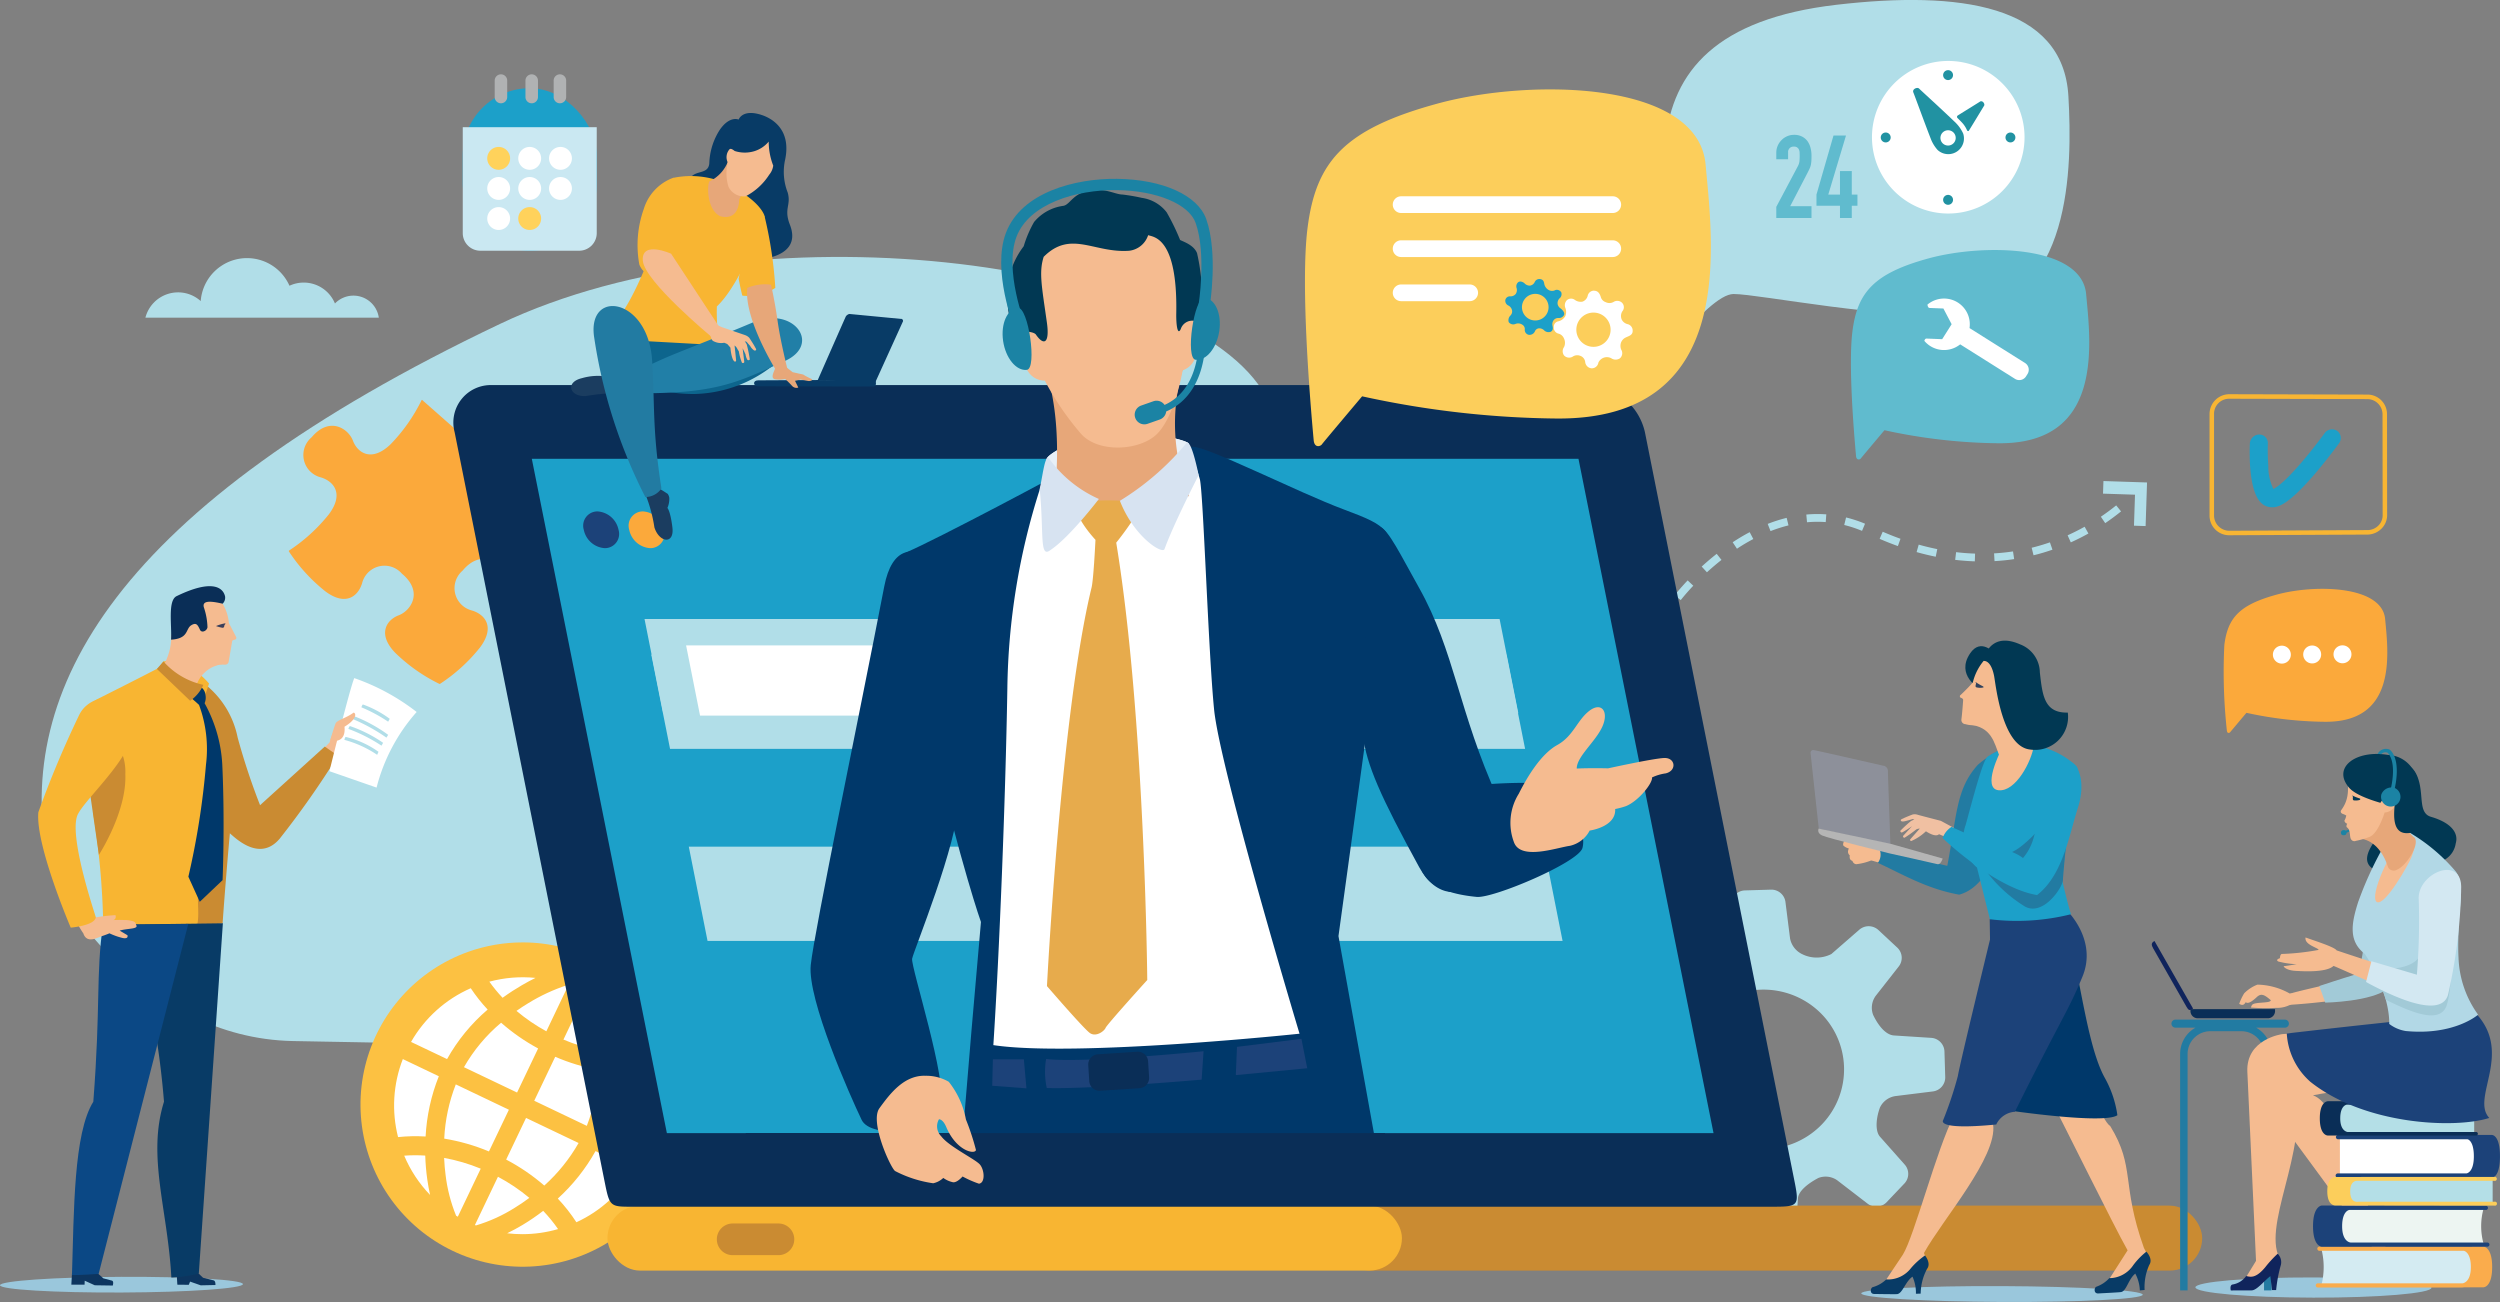 <svg id="fig_index_02" xmlns="http://www.w3.org/2000/svg" xmlns:xlink="http://www.w3.org/1999/xlink" width="245.782" height="128.002" viewBox="0 0 245.782 128.002">
  <rect x="0" y="0" width="245.782" height="128.002" fill="#808080" stroke="none"/>
  <defs>
    <clipPath id="clip-path">
      <rect id="長方形_677" data-name="長方形 677" width="245.782" height="128.002" fill="none"/>
    </clipPath>
    <clipPath id="clip-path-2">
      <rect id="長方形_648" data-name="長方形 648" width="245.782" height="128.003" fill="none"/>
    </clipPath>
    <clipPath id="clip-path-3">
      <path id="パス_1497" data-name="パス 1497" d="M438.494,1140.793c.525-.255,1.038-.534,1.517-.821a21.267,21.267,0,0,0,2.026-1.383,14.763,14.763,0,0,1,1.461,1.793,12.674,12.674,0,0,1-3.517.5,12.513,12.513,0,0,1-1.488-.089m-3.17-.811,2.265-4.745a18.081,18.081,0,0,1,3.087,2.076c-.532.4-1.02.719-1.427.969a15.24,15.24,0,0,1-3.824,1.741l-.1-.041m-1.852-.92a15.337,15.337,0,0,1-1.036-4.031c-.059-.457-.113-1.014-.141-1.647a17.893,17.893,0,0,1,3.6,1.058l-2.254,4.722-.171-.1m-5.1-5.9a14.682,14.682,0,0,1,2.07-.009,21.4,21.4,0,0,0,.2,2.346c.07.5.163,1.014.277,1.526a12.644,12.644,0,0,1-2.545-3.863m15.1,4.219a18.573,18.573,0,0,0,3.709-4.669l3.787,1.807a12.566,12.566,0,0,1-5.668,5.19,16.27,16.27,0,0,0-1.828-2.329m-5.077-3.834,1.955-4.095,5.166,2.466a16.844,16.844,0,0,1-3.373,4.185,19.645,19.645,0,0,0-3.748-2.556m-6.089-2.057a16.884,16.884,0,0,1,1.137-5.335l5.22,2.492-1.96,4.1a19.768,19.768,0,0,0-4.4-1.261m19.882-6.538a12.577,12.577,0,0,1-.415,7.882l-3.786-1.807a17.826,17.826,0,0,0,1.27-6.059q.7.057,1.394.057.78,0,1.537-.074m-23.952-1.282,3.542,1.69a18.6,18.6,0,0,0-1.3,5.924,16.346,16.346,0,0,0-2.708.058,12.571,12.571,0,0,1,.47-7.673m12.918,4.1,2.063-4.323a19.678,19.678,0,0,0,4.206,1.282,16.172,16.172,0,0,1-1.1,5.509Zm-6.909-3.3a16.208,16.208,0,0,1,3.651-4.372,19.806,19.806,0,0,0,3.64,2.531l-2.069,4.333Zm15-1.379a22.826,22.826,0,0,0-.24-2.362c-.085-.554-.192-1.105-.316-1.64a12.621,12.621,0,0,1,2.847,4.04q-.439.027-.886.027-.7,0-1.4-.065m-5.225-1.335,2.156-4.516.031.017a17.97,17.97,0,0,1,1.031,4.108c.061.446.112.931.147,1.447a18.081,18.081,0,0,1-3.364-1.056m-14.983.231a12.577,12.577,0,0,1,5.87-5.281,16.466,16.466,0,0,0,1.661,2.1,17.879,17.879,0,0,0-3.99,4.867Zm10.363-3.052c.4-.282.793-.534,1.161-.757a18.018,18.018,0,0,1,3.809-1.771l.114.042-2.145,4.493a17.955,17.955,0,0,1-2.938-2.007m-2.669-2.871a12.649,12.649,0,0,1,4.541-.373c-.446.221-.892.46-1.328.714-.6.347-1.242.76-1.909,1.242a14.92,14.92,0,0,1-1.3-1.583m-2.083-2.935a15.943,15.943,0,1,0,5.363-.927,15.943,15.943,0,0,0-5.363.927" transform="translate(-423.95 -1112.199)" fill="none"/>
    </clipPath>
    <linearGradient id="linear-gradient" x1="-0.706" y1="0.95" x2="-0.704" y2="0.95" gradientUnits="objectBoundingBox">
      <stop offset="0" stop-color="#ea9542"/>
      <stop offset="0.245" stop-color="#ea9542"/>
      <stop offset="0.883" stop-color="#fcc142"/>
      <stop offset="1" stop-color="#fcc142"/>
    </linearGradient>
    <clipPath id="clip-path-5">
      <path id="パス_1554" data-name="パス 1554" d="M193.749,738.469a5.684,5.684,0,0,1-.762,2.72s1.459,1.944,3.246,1.931a3.049,3.049,0,0,1,2.5-2.033s-.323-1.073-1.044-1.09A1.05,1.05,0,0,1,196.7,739a4.18,4.18,0,0,0-1.271-1.8,1.943,1.943,0,0,0-.29-.02,1.236,1.236,0,0,0-1.393,1.282" transform="translate(-192.987 -737.187)" fill="none"/>
    </clipPath>
    <linearGradient id="linear-gradient-2" x1="-2.046" y1="9.198" x2="-2.035" y2="9.198" gradientUnits="objectBoundingBox">
      <stop offset="0" stop-color="#dc976f"/>
      <stop offset="1" stop-color="#f5bb90"/>
    </linearGradient>
    <clipPath id="clip-path-7">
      <rect id="長方形_655" data-name="長方形 655" width="2.785" height="1.699" fill="none"/>
    </clipPath>
    <clipPath id="clip-path-8">
      <rect id="長方形_656" data-name="長方形 656" width="3.465" height="2.096" fill="none"/>
    </clipPath>
    <clipPath id="clip-path-9">
      <rect id="長方形_657" data-name="長方形 657" width="3.415" height="1.932" fill="none"/>
    </clipPath>
    <clipPath id="clip-path-10">
      <rect id="長方形_658" data-name="長方形 658" width="3.353" height="1.762" fill="none"/>
    </clipPath>
    <clipPath id="clip-path-11">
      <path id="パス_1592" data-name="パス 1592" d="M2424.665,1276.115c-1.121.132-2.963,1.268-3.176,2.016.975,1.8,6.145,12.322,7.449,14.6l-1.757,2.745,1.2.424c.973-2.317,3.275-1.48,2.163-3.4-2.263-6.343-.821-7.913-3.313-11.985-.908-.6-1.924-4.4-2.548-4.4h-.018" transform="translate(-2421.489 -1276.114)" fill="none"/>
    </clipPath>
    <linearGradient id="linear-gradient-3" x1="-19.843" y1="1.097" x2="-19.834" y2="1.097" xlink:href="#linear-gradient-2"/>
    <clipPath id="clip-path-13">
      <path id="パス_1602" data-name="パス 1602" d="M2322.2,796.361c.067.64.248.974-.331,1.169-.991.333-.584.486-.419.624,2.218.23,2.458,1.766,2.966,3.051.341.959.52,1.436,1.673.88.8-.467,1.7-1.153,1.591-2.113a24.9,24.9,0,0,1-2.146-3.676l-2.775-3.317a5.329,5.329,0,0,0-.56,3.383" transform="translate(-2321.229 -792.978)" fill="none"/>
    </clipPath>
    <linearGradient id="linear-gradient-4" x1="-27.922" y1="6.41" x2="-27.91" y2="6.41" xlink:href="#linear-gradient-2"/>
    <clipPath id="clip-path-15">
      <path id="パス_1611" data-name="パス 1611" d="M2679.348,1225.876s-2.094,2.539-2.442,3.138a3.092,3.092,0,0,0-.014,3.7c.2.292,2.311,3.167,4.7,6.409l5.765,7.9.021,2.111.333-.049.37-.213.052-1.4.327-.562a1.324,1.324,0,0,0-.234-.365c-2.938-5.342-4.731-14.619-7.49-15.549,3.979-.813,12.443-1.077,12.011-4.392-.123-.942-2.6-1.212-5.394-1.212-3.724,0-8.006.479-8.006.479" transform="translate(-2676.294 -1225.397)" fill="none"/>
    </clipPath>
    <linearGradient id="linear-gradient-5" x1="-7.736" y1="0.979" x2="-7.733" y2="0.979" xlink:href="#linear-gradient-2"/>
    <clipPath id="clip-path-17">
      <path id="パス_1638" data-name="パス 1638" d="M2784.437,924.449c1.318.12,2.292,1.2,2.832,2.865a.639.639,0,0,0,.86.2c.9-.38,2.2-2.386,1.757-3.118a2.545,2.545,0,0,1-.944-1.442s-.733-3.961-2.346-4.389a.95.95,0,0,0-.244-.033c-1.074,0-2.043,1.913-1.916,5.921" transform="translate(-2784.426 -918.528)" fill="none"/>
    </clipPath>
    <linearGradient id="linear-gradient-6" x1="-33.942" y1="5.342" x2="-33.93" y2="5.342" gradientUnits="objectBoundingBox">
      <stop offset="0" stop-color="#f5bb90"/>
      <stop offset="1" stop-color="#e7a779"/>
    </linearGradient>
  </defs>
  <g id="グループ_1403" data-name="グループ 1403" clip-path="url(#clip-path)">
    <g id="グループ_1366" data-name="グループ 1366" transform="translate(0 0)">
      <g id="グループ_1365" data-name="グループ 1365" clip-path="url(#clip-path-2)">
        <path id="パス_1493" data-name="パス 1493" d="M49.7,362.573c-3.214-16.753,6.534-34.711,44.493-52.766,25.114-11.946,66.685-6.358,74.942,6.528,3.057,4.771-4.74,9.307-7.92,13.355-7.266,9.247,3.57,24.649,21.89,25.161,10.159.284,16.059.149,19.976,1.175,16.451,4.309,8.813,25.851-6.463,25.851s-82.9-.772-122.793-1.567C59.057,380.016,50.317,365.8,49.7,362.573" transform="translate(-45.035 -277.962)" fill="#b1dee8"/>
        <path id="パス_1494" data-name="パス 1494" d="M368.7,485l-14.819-13.059-.042,0a16.842,16.842,0,0,1-3.051,4.353c-1.87,1.81-3.258.851-3.706-.339-.434-1.155-2.233-2.422-4-.415l-.088.095a2.268,2.268,0,0,0,.918,3.917c1.207.354,2.359,1.554.8,3.635a16.815,16.815,0,0,1-3.931,3.576l-.008.055a16.763,16.763,0,0,0,3.576,3.928c2.081,1.564,3.279.412,3.635-.8a2.267,2.267,0,0,1,3.917-.916l.1.083c2.006,1.766.738,3.566-.417,4-1.188.445-2.147,1.834-.335,3.7a16.754,16.754,0,0,0,4.347,3.054l.049-.016a16.707,16.707,0,0,0,3.927-3.574c1.562-2.083.413-3.281-.8-3.636a2.265,2.265,0,0,1-.915-3.914l.084-.1c1.764-2,3.565-.738,4,.417.446,1.189,1.836,2.145,3.707.334a16.8,16.8,0,0,0,3.053-4.349Z" transform="translate(-312.381 -432.623)" fill="#fba93b"/>
        <path id="パス_1495" data-name="パス 1495" d="M1891.072,1056.253a3.182,3.182,0,0,1-2.895,0,2.159,2.159,0,0,1-1.167-1.528l-.457-3.617a1.394,1.394,0,0,0-1.4-1.185l-2.6.077a1.393,1.393,0,0,0-1.324,1.266l-.239,3.643c-.044.676-.612,1.343-2.029,2.025a2.02,2.02,0,0,1-1.925-.258l-2.918-2.244a1.41,1.41,0,0,0-1.835.141l-1.779,1.87a1.375,1.375,0,0,0-.032,1.822l2.447,2.759a2.969,2.969,0,0,1,.013,2.852,2.046,2.046,0,0,1-1.538,1.147l-3.686.458a1.39,1.39,0,0,0-1.2,1.384l.077,2.57a1.391,1.391,0,0,0,1.279,1.311l3.722.239c.683.044,1.43.752,2.037,1.985a1.956,1.956,0,0,1-.269,1.893l-2.293,2.921a1.375,1.375,0,0,0,.142,1.817l1.891,1.763a1.41,1.41,0,0,0,1.841.032l2.814-2.446a3.143,3.143,0,0,1,2.86-.017,2.094,2.094,0,0,1,1.149,1.523l.466,3.68a1.4,1.4,0,0,0,1.4,1.185l2.593-.078a1.394,1.394,0,0,0,1.325-1.266l.243-3.7c.044-.676.892-1.42,2.005-2.006a1.97,1.97,0,0,1,1.914.271l2.948,2.268a1.41,1.41,0,0,0,1.835-.141l1.78-1.872a1.376,1.376,0,0,0,.032-1.823l-2.453-2.767c-.451-.509-.423-1.688-.007-2.845a2,2,0,0,1,1.544-1.145l3.683-.457a1.389,1.389,0,0,0,1.2-1.384l-.078-2.569a1.392,1.392,0,0,0-1.279-1.311l-3.689-.237c-.683-.044-1.428-.743-2.038-2.011a1.982,1.982,0,0,1,.266-1.907l2.263-2.885a1.376,1.376,0,0,0-.143-1.817l-1.89-1.762a1.41,1.41,0,0,0-1.841-.032Zm-1.239,5.629a7.8,7.8,0,0,1,.335,11.089,7.988,7.988,0,0,1-11.2.335,7.8,7.8,0,0,1-.336-11.092,7.992,7.992,0,0,1,11.2-.333" transform="translate(-1711.024 -962.46)" fill="#b1dee8"/>
        <path id="パス_1496" data-name="パス 1496" d="M476.8,1147.075a14.3,14.3,0,1,1-14.3-14.3,14.3,14.3,0,0,1,14.3,14.3" transform="translate(-410.869 -1038.412)" fill="#fff"/>
      </g>
    </g>
    <g id="グループ_1368" data-name="グループ 1368" transform="translate(35.317 92.652)">
      <g id="グループ_1367" data-name="グループ 1367" clip-path="url(#clip-path-3)">
        <rect id="長方形_649" data-name="長方形 649" width="42.582" height="42.293" transform="matrix(0.934, -0.357, 0.357, 0.934, -11.389, 4.166)" fill="url(#linear-gradient)"/>
      </g>
    </g>
    <g id="グループ_1370" data-name="グループ 1370" transform="translate(0 0)">
      <g id="グループ_1369" data-name="グループ 1369" clip-path="url(#clip-path-2)">
        <path id="パス_1498" data-name="パス 1498" d="M613.587,561.145H720.7l-14.633-73.057H598.953Z" transform="translate(-549.058 -447.428)" fill="#1ca0c9"/>
        <path id="パス_1499" data-name="パス 1499" d="M739.6,597.974H636.644l-13.486-67.818H726.116Z" transform="translate(-571.246 -485.991)" fill="#1ca0c9"/>
        <path id="パス_1500" data-name="パス 1500" d="M729.649,539.671H625.978l-2.636-13.223H726.775Z" transform="translate(-571.415 -482.593)" fill="#1ca0c9"/>
        <path id="パス_1501" data-name="パス 1501" d="M854.542,781.806H770.479l-1.843-9.267H852.7Z" transform="translate(-704.605 -708.183)" fill="#b1dee8"/>
        <path id="パス_1502" data-name="パス 1502" d="M898.761,1008.458H814.7l-1.843-9.266h84.064Z" transform="translate(-745.14 -915.954)" fill="#b1dee8"/>
        <path id="パス_1503" data-name="パス 1503" d="M691.964,605.349a1.4,1.4,0,0,1-1.348,1.807,2.256,2.256,0,0,1-2.067-1.807,1.4,1.4,0,0,1,1.348-1.807,2.255,2.255,0,0,1,2.067,1.807" transform="translate(-631.155 -553.264)" fill="#1c4279"/>
        <path id="パス_1504" data-name="パス 1504" d="M745.571,605.349a1.4,1.4,0,0,1-1.348,1.807,2.255,2.255,0,0,1-2.067-1.807,1.4,1.4,0,0,1,1.348-1.807,2.255,2.255,0,0,1,2.067,1.807" transform="translate(-680.296 -553.264)" fill="#fba93b"/>
        <path id="パス_1505" data-name="パス 1505" d="M846.542,739.806H762.479l-1.843-9.267H844.7Z" transform="translate(-697.271 -669.682)" fill="#b1dee8"/>
        <path id="パス_1506" data-name="パス 1506" d="M844.849,768.585H811.067l-1.372-6.9h33.782Z" transform="translate(-742.243 -698.233)" fill="#fff"/>
        <path id="パス_1507" data-name="パス 1507" d="M194.562,310.46a2.521,2.521,0,0,0-4.312-1.391,3.318,3.318,0,0,0-4.471-1.745,4.565,4.565,0,0,0-8.726,1.508,3.318,3.318,0,0,0-5.437,1.629Z" transform="translate(-157.32 -279.232)" fill="#b1dee8"/>
        <path id="パス_1508" data-name="パス 1508" d="M1414.038,496.64a.691.691,0,1,0,.691-.691.691.691,0,0,0-.691.691" transform="translate(-1296.242 -454.634)" fill="#b1dee8"/>
        <path id="パス_1509" data-name="パス 1509" d="M1976.883,605.759l-.607-.461c.019-.025.469-.615,1.283-1.475l.554.524c-.783.827-1.225,1.407-1.23,1.412m2.572-2.732-.515-.562c.481-.441.978-.862,1.476-1.255l.471.6c-.483.38-.966.79-1.433,1.217m2.953-2.316-.42-.637c.553-.364,1.115-.7,1.672-.992l.356.674c-.535.283-1.076.6-1.608.955m21.585,1.108-.131-.015.091-.757.126.015c.58.066,1.165.109,1.739.127l-.025.762c-.594-.02-1.2-.064-1.8-.132m-2.043-.323c-.621-.126-1.254-.279-1.88-.456l.207-.734c.608.172,1.222.32,1.824.442Zm5.781.432-.043-.761c.622-.035,1.248-.1,1.86-.192l.113.754c-.635.1-1.284.162-1.93.2m-9.5-1.479c-.593-.213-1.2-.453-1.794-.711l.3-.7c.583.252,1.171.486,1.749.693Zm-12.522-1.471-.278-.71a14.923,14.923,0,0,1,1.863-.594l.182.74a14.134,14.134,0,0,0-1.767.564m25.856,2.375-.182-.74c.6-.148,1.205-.326,1.794-.53l.249.721c-.61.211-1.236.4-1.861.55m-16.859-2.4a11.8,11.8,0,0,0-1.752-.578l.181-.741a12.594,12.594,0,0,1,1.865.615Zm-5.41-.846-.069-.759a12.107,12.107,0,0,1,1.964-.019l-.055.76a11.335,11.335,0,0,0-1.84.018m25.933,1.981-.313-.7c.564-.254,1.127-.537,1.673-.842l.372.666c-.565.316-1.148.609-1.732.872m3.383-1.89-.427-.632c.518-.351,1.025-.726,1.507-1.116l.479.593c-.5.4-1.023.792-1.559,1.155" transform="translate(-1811.642 -546.763)" fill="#b1dee8"/>
        <path id="パス_1510" data-name="パス 1510" d="M2485.039,569.051l-.1,3.048,1.143.037.14-4.286-4.286-.14-.041,1.238Z" transform="translate(-2275.141 -520.417)" fill="#b1dee8"/>
        <rect id="長方形_650" data-name="長方形 650" width="84.972" height="6.386" rx="3.193" transform="translate(131.531 118.529)" fill="#ca8b32"/>
        <rect id="長方形_651" data-name="長方形 651" width="78.105" height="6.386" rx="3.193" transform="translate(59.722 118.529)" fill="#f8b532"/>
        <path id="パス_1511" data-name="パス 1511" d="M853.647,1445.481a1.556,1.556,0,0,1-1.556,1.556h-4.5a1.556,1.556,0,0,1,0-3.113h4.5a1.556,1.556,0,0,1,1.556,1.556" transform="translate(-775.56 -1323.639)" fill="#ca8b32"/>
        <path id="パス_1512" data-name="パス 1512" d="M550.245,532.816,535.49,459.089a3.679,3.679,0,0,1,3.7-4.617h107.77a5.938,5.938,0,0,1,5.551,4.617l14.678,73.505c.51,2.546.467,2.654-2.083,2.654H553.327c-2.549,0-2.572.114-3.082-2.432m95.735-71.1h-102.9l13.279,66.3h102.9Z" transform="translate(-490.797 -416.612)" fill="#0a2e57"/>
        <path id="パス_1513" data-name="パス 1513" d="M1968.748,28.9c-1.371,0-3.438,2.256-5.615,4.431-.259.259-.6.289-.652-.22-.312-3.136-1.232-11.756-.458-19.2.717-6.9,5-12.071,16.836-13.446,12.019-1.4,22.279-.043,22.79,8.983.392,6.92.372,20.462-10.38,21.412-7.3.645-20.025-1.958-22.522-1.958" transform="translate(-1798.299 0.004)" fill="#b1dee8"/>
        <path id="パス_1514" data-name="パス 1514" d="M2209.222,79.429a7.5,7.5,0,1,0,7.5-7.505,7.5,7.5,0,0,0-7.5,7.505" transform="translate(-2025.183 -65.932)" fill="#fff"/>
        <path id="パス_1515" data-name="パス 1515" d="M2260.1,109.827a1.543,1.543,0,0,0,2.53-1.6,3.642,3.642,0,0,0-.7-1.022c-1.13-1.105-3.552-3.307-3.613-3.379-.183-.216-.732.033-.583.366.072.16,1.221,3.305,1.764,4.682a3.634,3.634,0,0,0,.606.956m.638-1.808a.751.751,0,1,1-.23,1.037.751.751,0,0,1,.23-1.037" transform="translate(-2069.625 -95.098)" fill="#2192a2"/>
        <path id="パス_1516" data-name="パス 1516" d="M2293.187,83.292a.487.487,0,1,0,.487-.487.487.487,0,0,0-.487.487" transform="translate(-2102.153 -75.907)" fill="#2192a2"/>
        <path id="パス_1517" data-name="パス 1517" d="M2293.187,230.482a.487.487,0,1,0,.487-.487.486.486,0,0,0-.487.487" transform="translate(-2102.153 -210.835)" fill="#2192a2"/>
        <path id="パス_1518" data-name="パス 1518" d="M2220.076,157.373a.487.487,0,1,0-.487-.487.487.487,0,0,0,.487.487" transform="translate(-2034.686 -143.371)" fill="#2192a2"/>
        <path id="パス_1519" data-name="パス 1519" d="M2367.267,157.373a.487.487,0,1,0-.487-.487.487.487,0,0,0,.487.487" transform="translate(-2169.615 -143.371)" fill="#2192a2"/>
        <path id="パス_1520" data-name="パス 1520" d="M2310.751,122.345c.688-1.116,1.437-2.367,1.472-2.413.149-.188-.151-.6-.4-.422-.08.058-1.155.719-2.181,1.36a.164.164,0,0,0-.021.245c.162.158.42.413.557.578a2.744,2.744,0,0,1,.376.617c.058.129.161.1.2.034" transform="translate(-2117.175 -109.513)" fill="#2192a2"/>
        <path id="パス_1521" data-name="パス 1521" d="M1109.441,597.616l-4-22.244s4.388-31.837,4.933-35.858.071-4.415-4.419-6.089-13.465-6.234-14.851-6.156-11.351,1.485-11.873,1.914-13.628,7.354-16.21,8.43c-1.137.474-1.1,4.012,2.188,17.712s5.084,18.661,5.084,18.661-1.843,20.767-1.854,22.413,9.677,1.894,11.968,1.436c2.133-.427,16.209-.24,19.671-.131s9.357-.087,9.357-.087" transform="translate(-973.852 -483.343)" fill="#00386a"/>
        <path id="パス_1522" data-name="パス 1522" d="M1689.146,923.845a47.388,47.388,0,0,0-6.635.006c-3.286.067-12.98,9.986-1.31,11.093,1.638.155,10-3.387,10.393-4.805.594-2.133-2.448-6.293-2.448-6.293" transform="translate(-1536.021 -846.766)" fill="#00386a"/>
        <path id="パス_1523" data-name="パス 1523" d="M1620.414,648.261c-3.854-8.462-4.247-14.465-7.758-20.7s-5.007-10.461-5.179,2.415-2.435,11.1,5.2,25.067c3.466,6.343,10.429-.864,7.737-6.777" transform="translate(-1473.158 -569.798)" fill="#00386a"/>
        <path id="パス_1524" data-name="パス 1524" d="M1202.388,570.276s-7.819-26.006-8.4-31.871-1.059-21.419-1.406-22.665-1.112-3.21-1.111-3.476-3.169-1.159-6.988-1.006-6.95,2.082-6.953,2.526a15.49,15.49,0,0,1-.675,2.967,66.9,66.9,0,0,0-3.192,19.57c-.181,11-.786,26.024-1.377,35.078,8.074,1.207,30.1-1.122,30.1-1.122" transform="translate(-1074.627 -468.65)" fill="#fff"/>
        <path id="パス_1525" data-name="パス 1525" d="M1246.091,514.857c-.347-1.245-.734-2.328-.733-2.594s-3.169-1.159-6.988-1.006-6.95,2.082-6.953,2.526a3.079,3.079,0,0,1-.268,1.79c-1.361,3.829,15.289.529,14.942-.716" transform="translate(-1128.516 -468.651)" fill="#e8f0f7"/>
        <path id="パス_1526" data-name="パス 1526" d="M969.383,705.542c.663-2.57-2.972-13.751-2.829-14.536s4.519-11.4,4.567-15.577c.017-1.515,3.666-8.905,2.833-13.563-1.461-8.168-8.615-15.375-10.141-7.459-2.4,12.43-6.869,33.838-7.225,37.208s3.873,12.882,5,15.232c.93,1.932,7.127,1.263,7.79-1.306" transform="translate(-876.88 -596.753)" fill="#00386a"/>
        <path id="パス_1527" data-name="パス 1527" d="M1788.938,840.627c1.484-.065,3.082-.02,3.082-.02s4.336-.952,5.484-1.016,1.3,1.252.177,1.512a4.575,4.575,0,0,0-1.342.4c.087.532-1.3,2.305-2.559,2.818a7.93,7.93,0,0,1-1.062.286c.1,1.765-2.508,2.118-2.508,2.118a2.912,2.912,0,0,1-1.951,1.5c-1.288.177-4.837,1.46-5.493-.356a5.4,5.4,0,0,1,.474-4.766c.829-1.658,2.188-3.908,3.779-4.787s1.945-2.421,3.143-3.353,1.962.044,1.3,1.532-2.531,2.958-2.523,4.135" transform="translate(-1633.925 -765.069)" fill="#f5bb90"/>
        <path id="パス_1528" data-name="パス 1528" d="M1233.659,1244.24c4.441.127,15.225-.825,15.225-.825l.19-2.791s-11.817,1.2-15.479.761a7.566,7.566,0,0,0,.064,2.855" transform="translate(-1130.749 -1137.274)" fill="#1c4279"/>
        <path id="パス_1529" data-name="パス 1529" d="M1170.992,1252.736l3.363.254-.254-2.855h-3.045Z" transform="translate(-1073.443 -1145.992)" fill="#1c4279"/>
        <path id="パス_1530" data-name="パス 1530" d="M1465.477,1228.879l-7.021.674.115-2.777,6.335-.789Z" transform="translate(-1336.959 -1123.857)" fill="#1c4279"/>
        <path id="パス_1531" data-name="パス 1531" d="M1284.339,1244.042a1.009,1.009,0,0,0,1.071.938l3.874-.253a1.01,1.01,0,0,0,.938-1.07l-.1-1.579a1.01,1.01,0,0,0-1.07-.938l-3.875.254a1.01,1.01,0,0,0-.938,1.071Z" transform="translate(-1177.25 -1137.743)" fill="#0a2e57"/>
        <path id="パス_1532" data-name="パス 1532" d="M1239.9,411.584l8.345-2.285a18.945,18.945,0,0,1-.619-12.473c1.031-3.875-15.195-5.68-13.333.563,1.792,6.006.546,13.186.546,13.186Z" transform="translate(-1131.338 -360.535)" fill="#e7a779"/>
        <path id="パス_1533" data-name="パス 1533" d="M1242.393,594.434a29.945,29.945,0,0,0,2.656-3.9,23.887,23.887,0,0,0-6.715-.033c-.114.454.409,1.89,2.019,3.654-.026.544-.2,3.95-.386,4.7-3.01,12.369-4.383,39.173-4.383,39.173s3.636,4.22,4.233,4.623,1.4-.191,1.535-.523,4.093-4.7,4.093-4.7-.233-25.881-3.052-43" transform="translate(-1132.654 -541.082)" fill="#e7ab4c"/>
        <path id="パス_1534" data-name="パス 1534" d="M1232.8,544.51s-2.9,3.809-4.774,5.029c-1.1.858-.609-1.8-1.048-6,.343-1.53.534-3.615.985-2.924a12.057,12.057,0,0,0,4.837,3.894" transform="translate(-1124.767 -495.454)" fill="#d7e3f1"/>
        <path id="パス_1535" data-name="パス 1535" d="M1321.642,528.1c1.376,3.54,4.19,5.3,4.391,4.739.891-2.474,3.352-7.257,3.352-7.257s-.757-3.859-1.246-3.1a26.413,26.413,0,0,1-6.5,5.619" transform="translate(-1211.543 -478.864)" fill="#d7e3f1"/>
        <path id="パス_1536" data-name="パス 1536" d="M1218.581,265.538s-.775,4.667-2.618,6.345c-1.7,1.549-5.573,1.777-7.3-.024a27.383,27.383,0,0,1-3.635-5.314,1.9,1.9,0,0,1-1.552-.768,4.837,4.837,0,0,1-.9-3.679c.326-.79,1.474-.432,1.474-.432s-3.4-6.484.586-9.808,10.832-2.033,12.838,1.771a11.186,11.186,0,0,1,1.114,7.338s1.265-1.054,1.693.429a3.82,3.82,0,0,1-.5,2.989,1.959,1.959,0,0,1-1.2,1.151" transform="translate(-1102.311 -229.128)" fill="#f5bb90"/>
        <path id="パス_1537" data-name="パス 1537" d="M1207.522,237.036a1.2,1.2,0,0,0-1.434.8c-.338.7-.457-.571-.438-1.563.143-7.591-2.317-7.487-2.764-7.678a2.235,2.235,0,0,1-1.852,1.533c-3.465.258-5.749-2.076-8.42.6-.49,1.541-.171,2.962.321,6.49.272,1.954-.268,2.331-1.086,1.149-.223-.322-1.543-.4-2.021-.181-.471-1.056-1.041-2.166-.614-5.441a7.96,7.96,0,0,1,1.437-3.057,11.29,11.29,0,0,1,1.021-2.386,4.517,4.517,0,0,1,2.9-1.592c.7-.155.984-1.4,2.89-1.518,1.253-.2,2.238.412,2.9.411a19.058,19.058,0,0,1,1.9.326,3.741,3.741,0,0,1,2.443,1.419,21.692,21.692,0,0,1,1.322,2.722c.377.19,1.343.5,1.665,1.29a19.628,19.628,0,0,1,.495,4.548,17.4,17.4,0,0,1-.661,2.13" transform="translate(-1090.008 -205.477)" fill="#013853"/>
        <path id="パス_1538" data-name="パス 1538" d="M1183.3,366.512c.245,1.685,1.287,2.958,2.329,2.845s.156-6.215-.885-6.1-1.688,1.572-1.444,3.256" transform="translate(-1084.682 -332.993)" fill="#1b83a4"/>
        <path id="パス_1539" data-name="パス 1539" d="M1408.219,354.587c-.244,1.685-1.287,2.958-2.329,2.845s-.156-6.215.885-6.1,1.688,1.571,1.444,3.256" transform="translate(-1288.345 -322.061)" fill="#1b83a4"/>
        <path id="パス_1540" data-name="パス 1540" d="M1341.921,473.536a.951.951,0,0,1-.582,1.212l-1.223.43a.951.951,0,0,1-.63-1.794l1.223-.43a.951.951,0,0,1,1.212.582" transform="translate(-1227.317 -433.505)" fill="#1b83a4"/>
        <path id="パス_1541" data-name="パス 1541" d="M1351.646,414.494h0a.326.326,0,0,1,0-.651h0a4.617,4.617,0,0,0,2.242-.736c1.53-.977,2.43-2.729,2.675-5.207a.326.326,0,0,1,.648.064c-.333,3.369-1.818,4.966-3.005,5.712a5.19,5.19,0,0,1-2.561.818" transform="translate(-1238.746 -373.65)" fill="#1b83a4"/>
        <path id="パス_1542" data-name="パス 1542" d="M1182.931,225.85c-.094-.236-2.279-5.829-.874-9.509,1.524-3.992,6.829-5.348,10.911-5.3,4.5.056,7.946,1.612,8.779,3.965,1.182,3.342.363,8.465.328,8.682l-1.094-.179c.008-.051.808-5.06-.279-8.133-.655-1.851-3.84-3.178-7.747-3.226-4.02-.054-8.626,1.349-9.862,4.585-1.251,3.276.847,8.651.869,8.7Z" transform="translate(-1083.156 -193.46)" fill="#1b83a4"/>
        <rect id="長方形_652" data-name="長方形 652" width="62.849" height="5.925" transform="translate(73.315 111.395)" fill="#0a2e57"/>
        <path id="パス_1543" data-name="パス 1543" d="M1039.493,1269.6a4.427,4.427,0,0,1,2.35.588,8.4,8.4,0,0,1,1.688,3.708,23.79,23.79,0,0,1,.985,2.994c-.066.473-1.908.142-2.914-2.241-.347-.822-.722-.773-.722-.773a1.383,1.383,0,0,0,.224,1.673c.741,1,3.349,2.249,3.8,2.774s.548,1.8-.089,1.886a10.181,10.181,0,0,1-1.615-.71s-.51.605-.922.572a2.572,2.572,0,0,1-.974-.429,2.044,2.044,0,0,1-.994.524,11.67,11.67,0,0,1-3.739-1.2c-.433-.279-2.518-4.827-1.548-6.171,1.11-1.539,2.451-3.225,4.469-3.2" transform="translate(-948.568 -1163.836)" fill="#f5bb90"/>
        <path id="パス_1544" data-name="パス 1544" d="M23.882,1507.558c0,.426-5.343.8-11.937.826S0,1508.094,0,1507.668s5.343-.8,11.937-.826,11.943.29,11.945.716" transform="translate(0 -1381.313)" fill="#9ac7dc"/>
        <path id="パス_1545" data-name="パス 1545" d="M379.78,862.313s.43-.461.764-.791c.263-1.053.546-1.137.546-1.137l1.144-.2a7.994,7.994,0,0,1,.825.876,1.349,1.349,0,0,0-.146.194,4.47,4.47,0,0,1-.592.666,3.548,3.548,0,0,1-1.061.543l-.344.527Z" transform="translate(-348.142 -788.525)" fill="#f5bb90"/>
        <path id="パス_1546" data-name="パス 1546" d="M207.726,798.5a8.868,8.868,0,0,1,4.331,5.979,65.2,65.2,0,0,0,2.207,6.664l6.363-5.763,1.291.9a88.864,88.864,0,0,1-5.726,8.158c-2.035,2.4-4.5-.2-5.113-.726s-5.234-7.039-5.234-7.039Z" transform="translate(-188.696 -731.983)" fill="#ca8b32"/>
        <path id="パス_1547" data-name="パス 1547" d="M137.672,805.714s.476-6.912,1.223-14.109c.616-5.92-5.838-11.72-5.838-11.72l-1.011.058s-4.5,5.2-5.324,10.915a77.169,77.169,0,0,0-.331,9.821l-.081,5.882Z" transform="translate(-115.789 -714.916)" fill="#ca8b32"/>
        <path id="パス_1548" data-name="パス 1548" d="M103.278,805.6a77.488,77.488,0,0,0-1-11.021c2.84-10.7-.944-8.094-.668-10a2.694,2.694,0,0,1,1.136-1.183c4.251-2.133,5.951-3.025,5.951-3.025l.5-.657.892-.083a7.023,7.023,0,0,1,3.59,2.256,17.562,17.562,0,0,1-.657,1.788c2.165,3.949,1.554,12.664.1,16.384-1,2.555-.195,4.157-.666,5.8-2.663,1.394-9.178-.26-9.178-.26" transform="translate(-93.128 -714.687)" fill="#f8b532"/>
        <path id="パス_1549" data-name="パス 1549" d="M223.429,809.9a1.085,1.085,0,0,1,.577.9,1.354,1.354,0,0,1-.093.769,13.923,13.923,0,0,1,1.75,6.264c.253,5.733.018,11.131.018,11.131l-2.242,2.13-1.121-2.467a77.093,77.093,0,0,0,1.731-11.015,12.45,12.45,0,0,0-.683-5.876s-.347-.336-.8-.7a2.836,2.836,0,0,0,.86-1.144" transform="translate(-203.799 -742.434)" fill="#00386a"/>
        <path id="パス_1550" data-name="パス 1550" d="M84.249,1499.216l-.065,1.121,1.3,0,.016-.392.987.45,1.774.027s.13-.44-.089-.487c-.063-.014-.838-.22-.838-.22l-.922-.817Z" transform="translate(-77.171 -1374.036)" fill="#0d355f"/>
        <path id="パス_1551" data-name="パス 1551" d="M208.474,1499.7l.068,1.1,1.126.011.126-.314,1.047.366,1.447-.031s.031-.414-.189-.461c-.063-.014-1.027-.251-1.027-.251l-.754-.713Z" transform="translate(-191.107 -1374.498)" fill="#0d355f"/>
        <path id="パス_1552" data-name="パス 1552" d="M160.73,1124.039a13.051,13.051,0,0,1-2.7.394c-.364-6.759-2.4-11.885-.723-17.287a83.116,83.116,0,0,0-3.294-17.42l9.082-.118Z" transform="translate(-141.184 -998.837)" fill="#083b66"/>
        <path id="パス_1553" data-name="パス 1553" d="M96.357,1090.44l-8.811,34.4s-2.063.143-2.623.118c.2-6.349.161-13.944,2.1-17.047.737-9.556.237-12.371.952-17.442,4.29.065,8.384-.034,8.384-.034" transform="translate(-77.848 -999.601)" fill="#0b4885"/>
      </g>
    </g>
    <g id="グループ_1372" data-name="グループ 1372" transform="translate(16.077 61.411)">
      <g id="グループ_1371" data-name="グループ 1371" clip-path="url(#clip-path-5)">
        <rect id="長方形_654" data-name="長方形 654" width="7.443" height="7.314" transform="translate(-1.766 5.364) rotate(-71.782)" fill="url(#linear-gradient-2)"/>
      </g>
    </g>
    <g id="グループ_1386" data-name="グループ 1386" transform="translate(0 0)">
      <g id="グループ_1385" data-name="グループ 1385" clip-path="url(#clip-path-2)">
        <path id="パス_1555" data-name="パス 1555" d="M225.011,710.05a6.007,6.007,0,0,1-1.132-.126,1.862,1.862,0,0,1-1.146-1.146L222.3,707.7a1.2,1.2,0,0,1-.894-.713.691.691,0,0,1,.531-.929c.989-.228.46-2.6.46-2.6l1.344-.173,1.064.765a4.389,4.389,0,0,1,.62,1.909c.153.275.722,1.389.722,1.389a.187.187,0,0,1-.163.25.523.523,0,0,0-.227.1s-.3,1.764-.361,2.1a.349.349,0,0,1-.386.25" transform="translate(-202.923 -644.704)" fill="#f5bb90"/>
        <path id="パス_1556" data-name="パス 1556" d="M205.1,695.837c-.041.357-.587.618-.744.23-.22-.461-.351-.733-.861-.418-.566.363-.219,1.305-1.975,1.411.09-1.412-.351-3.885.567-4.29,3.409-1.649,4.528-.882,4.743.03a.832.832,0,0,1-.24.724c-1.04-.243-2.046-.377-1.846.353a6.611,6.611,0,0,1,.357,1.959" transform="translate(-184.703 -634.172)" fill="#0a2e57"/>
        <path id="パス_1557" data-name="パス 1557" d="M393.438,811.047l-4.634-1.611s1.951-7.957,2.439-9.152a21.407,21.407,0,0,1,6.134,3.33,17.817,17.817,0,0,0-3.94,7.432" transform="translate(-356.415 -733.617)" fill="#fff"/>
        <g id="グループ_1375" data-name="グループ 1375" transform="translate(35.532 69.254)" style="mix-blend-mode: multiply;isolation: isolate">
          <g id="グループ_1374" data-name="グループ 1374">
            <g id="グループ_1373" data-name="グループ 1373" clip-path="url(#clip-path-7)">
              <path id="パス_1558" data-name="パス 1558" d="M429.31,832.737a10.226,10.226,0,0,0-2.647-1.415.762.762,0,0,0-.139.284,14.993,14.993,0,0,1,2.629,1.415Z" transform="translate(-426.525 -831.322)" fill="#b1dee8"/>
            </g>
          </g>
        </g>
        <g id="グループ_1378" data-name="グループ 1378" transform="translate(34.699 70.424)" style="mix-blend-mode: multiply;isolation: isolate">
          <g id="グループ_1377" data-name="グループ 1377">
            <g id="グループ_1376" data-name="グループ 1376" clip-path="url(#clip-path-8)">
              <path id="パス_1559" data-name="パス 1559" d="M420,847.194a14.677,14.677,0,0,0-3.31-1.821.764.764,0,0,0-.155.275,17.834,17.834,0,0,1,3.293,1.821Z" transform="translate(-416.536 -845.373)" fill="#b1dee8"/>
            </g>
          </g>
        </g>
        <g id="グループ_1381" data-name="グループ 1381" transform="translate(34.25 71.378)" style="mix-blend-mode: multiply;isolation: isolate">
          <g id="グループ_1380" data-name="グループ 1380">
            <g id="グループ_1379" data-name="グループ 1379" clip-path="url(#clip-path-9)">
              <path id="パス_1560" data-name="パス 1560" d="M414.559,858.469a13.16,13.16,0,0,0-3.272-1.65.76.76,0,0,0-.143.281,15.913,15.913,0,0,1,3.255,1.651Z" transform="translate(-411.144 -856.819)" fill="#b1dee8"/>
            </g>
          </g>
        </g>
        <g id="グループ_1384" data-name="グループ 1384" transform="translate(33.859 72.446)" style="mix-blend-mode: multiply;isolation: isolate">
          <g id="グループ_1383" data-name="グループ 1383">
            <g id="グループ_1382" data-name="グループ 1382" clip-path="url(#clip-path-10)">
              <path id="パス_1561" data-name="パス 1561" d="M409.8,871.114a9.093,9.093,0,0,0-3.238-1.466.766.766,0,0,0-.115.294,10.657,10.657,0,0,1,3.221,1.468Z" transform="translate(-406.448 -869.648)" fill="#b1dee8"/>
            </g>
          </g>
        </g>
        <path id="パス_1562" data-name="パス 1562" d="M391.325,842.4c.157,1.638-1.166,1.435-1.383,1.31a16.748,16.748,0,0,1,.492-1.6c.1-.356,1.013-.524,1.788-1.1.314.1.23.712-.9,1.39" transform="translate(-357.456 -770.953)" fill="#f5bb90"/>
        <path id="パス_1563" data-name="パス 1563" d="M185.808,780.634l-.645.734,3.269,3.129a3.735,3.735,0,0,0,1.3-1.565,7.3,7.3,0,0,1-3.924-2.3" transform="translate(-169.738 -715.603)" fill="#ca8b32"/>
        <path id="パス_1564" data-name="パス 1564" d="M96.627,873.918l.947,6.6s2.75-4.228,2.6-7.912a5.065,5.065,0,0,0-.782-2.976c-1.2-1.539-2.716-.569-3.339,1.016a3.316,3.316,0,0,0,.573,3.272" transform="translate(-87.852 -796.474)" fill="#ca8b32"/>
        <path id="パス_1565" data-name="パス 1565" d="M90.315,1080.385a15.9,15.9,0,0,1,2.667-.364c.114.437-.234.489-.234.489a8.683,8.683,0,0,1,1.1-.008,2.613,2.613,0,0,1,.943.147c.173.094.173.213.248.382.166.374-.9.281-1.649.51.322.187.77.456.77.456s.148.409-.5.264a6.629,6.629,0,0,1-1.271-.454s-.384.165-.769.284-1.453.778-1.8-.278a8.852,8.852,0,0,1-.778-1.375Z" transform="translate(-81.628 -990.05)" fill="#f5bb90"/>
        <path id="パス_1566" data-name="パス 1566" d="M53.43,829.1c-1.277,2.13-3.813,4.594-4.427,5.731-1.134,1.842,1.7,10.076,1.716,10.232-.133.815-2.468,1.006-2.468,1.006s-3.481-8.121-3.184-11.345a100.51,100.51,0,0,1,4-9.533c1.472-3.132,7.961-2.1,4.359,3.91" transform="translate(-41.297 -754.87)" fill="#f8b532"/>
        <path id="パス_1567" data-name="パス 1567" d="M255.72,735.812c-.022.165-.051.3-.218.271a3.892,3.892,0,0,1-.617-.165,4.1,4.1,0,0,1,.793-.249c.16-.048.189.006.042.143" transform="translate(-233.652 -674.368)" fill="#3a3f5b"/>
        <path id="パス_1568" data-name="パス 1568" d="M813.326,141.536s-.5-1.4.063-1.973,1.623-.236,1.729-1.261a6.441,6.441,0,0,1,1.029-3.308c.978-1.42,1.859-1.009,1.859-1.009s.349-1.079,2.261-.452c.8.263,3.023,1.276,2.279,4.52a5.566,5.566,0,0,0,.282,3.109c.352,1.273-.411,1.558.216,3.166,1.267,3.247-3.137,3.407-3.137,3.407Z" transform="translate(-745.385 -122.229)" fill="#083b66"/>
        <path id="パス_1569" data-name="パス 1569" d="M731.167,211.709s-.338-1.636-4.237-3.406a8.624,8.624,0,0,0-4.7-.374c-.243,1.416-3.081,12.053-6.617,15.141,4.208,3.446,11.142,1.569,11.142,1.569a21.441,21.441,0,0,1-.284-4.057c2.556-2.434,4.7-8.873,4.7-8.873" transform="translate(-655.995 -190.452)" fill="#f8b532"/>
        <path id="パス_1570" data-name="パス 1570" d="M875.329,262.2a40.721,40.721,0,0,0-1.056-7.044c-1.456-.242-2.549,6.16-2.549,6.16s.248,1.27.365,1.646a4.923,4.923,0,0,0,3.24-.762" transform="translate(-799.105 -233.897)" fill="#f8b532"/>
        <path id="パス_1571" data-name="パス 1571" d="M756.421,218.082a36.171,36.171,0,0,0,.247-5.729c-.266-2.5-.73-2.684-.73-2.684a4.734,4.734,0,0,0-2.931,3.082,10.572,10.572,0,0,0-.436,5.463c.95,2.323,3.851-.133,3.851-.133" transform="translate(-689.716 -192.202)" fill="#f8b532"/>
        <path id="パス_1572" data-name="パス 1572" d="M837.676,190.356c.012.348.439.629.792.724a1.04,1.04,0,0,1,.766.582,1.044,1.044,0,0,0,1.17.453,4.592,4.592,0,0,0-1.632,2.011c-.005.4-.132,2.062-1.862,1.634-1.3-.635-1.309-2.921-1.079-3.422a3.626,3.626,0,0,0,1.844-1.982" transform="translate(-766.098 -174.498)" fill="#e7a779"/>
        <path id="パス_1573" data-name="パス 1573" d="M861.463,167.019a6.484,6.484,0,0,0,.445,2.368,1.748,1.748,0,0,1-.4.9,6.071,6.071,0,0,1-2.328,2.123,1.685,1.685,0,0,1-1.676-.953,4.581,4.581,0,0,1-.068-2.386,1.172,1.172,0,0,1,.162-1.276c.1-.112.271-.044.516.153a3.208,3.208,0,0,0,1.98.006,2.978,2.978,0,0,0,1.374-.934" transform="translate(-785.889 -153.105)" fill="#f5bb90"/>
        <path id="パス_1574" data-name="パス 1574" d="M761.323,294.671l5.082,7.733-1.148.41s-6.555-5.435-6.717-7.458,2.784-.686,2.784-.686" transform="translate(-695.343 -269.726)" fill="#f5bb90"/>
        <path id="パス_1575" data-name="パス 1575" d="M754.475,402.177a12.9,12.9,0,0,1-9.423,4.412c-7.831.026-6.7-5.306-6.7-5.306Z" transform="translate(-676.794 -367.853)" fill="#0d658d"/>
        <path id="パス_1576" data-name="パス 1576" d="M679.9,440.635a1.984,1.984,0,0,0-.077,1.451,25.028,25.028,0,0,0-4.292.34c-1.573.087-2.069-1.359-.371-1.76a5.677,5.677,0,0,1,2.47-.154,2.083,2.083,0,0,1,.741-.34,3.065,3.065,0,0,1,1.528.463" transform="translate(-617.944 -403.489)" fill="#1b3d60"/>
        <path id="パス_1577" data-name="パス 1577" d="M763.862,576.9c-.133-.083-.522-.343-.853-.532a1.982,1.982,0,0,1-1.334.578,14.53,14.53,0,0,1,.885,3.253c.466,1.5,1.983,1.725,1.768-.007-.2-1.632-.489-1.9-.489-1.9a2.247,2.247,0,0,0,.186-1,.953.953,0,0,0-.164-.4" transform="translate(-698.224 -528.352)" fill="#1b3d60"/>
        <path id="パス_1578" data-name="パス 1578" d="M743.112,377.743c-.69.276-2.765,1.1-3.382,1.356-2.426,1.017-4.474,2.132-4.474,2.132a1.188,1.188,0,0,0,.019,1.581c8.776.161,10.786-.981,15.592-3.142,3.722-1.674.812-5.471-3.073-3.826-2.1.888-2.493,1.022-4.681,1.9" transform="translate(-673.731 -344.164)" fill="#217fa7"/>
        <path id="パス_1579" data-name="パス 1579" d="M705.557,379.958a50.816,50.816,0,0,1-5.055-15.865c-.559-4.622,5.339-3.692,5.723,2.454.275,4.4,0,6.723.914,12.567a1.909,1.909,0,0,1-1.582.844" transform="translate(-642.112 -331.094)" fill="#227ba2"/>
        <path id="パス_1580" data-name="パス 1580" d="M901.892,448.539l-5.636-.057s-5.317.031-5.9.031-.478.582-.053.582,10.957.027,11.367.027.221-.584.221-.584" transform="translate(-815.816 -411.121)" fill="#083b66"/>
        <path id="パス_1581" data-name="パス 1581" d="M964.974,377.035s2.693-6.126,2.776-6.288a.6.6,0,0,1,.339-.232l5.156.494a.2.2,0,0,1,.085.3l-2.7,5.949Z" transform="translate(-884.587 -339.649)" fill="#083b66"/>
        <path id="パス_1582" data-name="パス 1582" d="M841.659,384.508a1.036,1.036,0,0,1,.452.272c.059.074.514.791.545.872s.209.289.107.357-.167.04-.327-.113a1.106,1.106,0,0,1-.226-.3l-.36-.416-.18-.056a2.04,2.04,0,0,1,.2.32,13.346,13.346,0,0,1,.3,1.471c-.039.06-.175.13-.249.015a1.4,1.4,0,0,1-.17-.5c0-.038-.29-.619-.29-.619s.167,1.322.165,1.359a.136.136,0,0,1-.237.047,5.4,5.4,0,0,1-.3-1.106,2.235,2.235,0,0,1-.178-.3.821.821,0,0,0-.24-.267s.161,1.47.151,1.515a.118.118,0,0,1-.19.031c-.289-.268-.369-1.335-.369-1.335s-.3-.359-.325-.364-.207-.095-.285-.117a1.616,1.616,0,0,1-1.1-.18c-.23-.153-.267-.734-.267-.734s.75-.417.67-.838c.1.053.454.212.454.212s2.093.72,2.247.77" transform="translate(-768.454 -351.576)" fill="#f5bb90"/>
        <path id="パス_1583" data-name="パス 1583" d="M912.8,430.982l.864.672s.591.136.9.2c.222.045.243.1.243.1s.384.222.667.344-.061.263-.283.222-.748-.142-.748-.142l-.546.122.324.667a.568.568,0,0,1-.627-.182c-.3-.324-.667-.667-.667-.667a2.375,2.375,0,0,1-1.052.02c-.344-.142-.121-.586.061-1.032s.87-.324.87-.324" transform="translate(-835.738 -395.065)" fill="#e7a779"/>
        <path id="パス_1584" data-name="パス 1584" d="M883.98,335.554s.368,1.565.651,3.587.971,4.732.971,4.732l-1.092.162s-3.214-5.124-2.859-8.163a4.406,4.406,0,0,1,2.329-.318" transform="translate(-808.18 -307.565)" fill="#e7a779"/>
        <path id="パス_1585" data-name="パス 1585" d="M2196.579,1518.489c0,.431,6.191.808,13.832.843s13.838-.285,13.84-.716-6.191-.808-13.833-.843-13.837.286-13.839.716" transform="translate(-2013.593 -1391.333)" fill="#9ac7dc"/>
        <path id="パス_1586" data-name="パス 1586" d="M2180.806,991.765c-.277-.059-2.36-.385-2.6-.435-.021-.033-.826-.651-.949-.753s-.251-.183-.368-.1-.082.2-.051.311.053.122-.124.109-1.157-.355-1.324-.364c-.147-.007-.288.411-.2.535a1.253,1.253,0,0,0,.533.279.912.912,0,0,0-.084.309.487.487,0,0,0,.179.374.632.632,0,0,0,.023.358.475.475,0,0,0,.24.189.424.424,0,0,0,.369.318,5.568,5.568,0,0,0,1.467-.368c.32.061,2.114.628,2.139.635a7.712,7.712,0,0,0,.751-1.392" transform="translate(-1993.959 -907.932)" fill="#f5bb90"/>
        <path id="パス_1587" data-name="パス 1587" d="M2223.015,883.8l-6.638-1.568a1.369,1.369,0,0,1-.185,1.276c2.259,1.026,4.755,2.551,7.991,3.125,4.922-1.3,5.61-13.025,7.286-15.372a11.693,11.693,0,0,0-5.437,2.593c-2.187,2.4-2.062,5-3.017,9.946" transform="translate(-2031.572 -798.677)" fill="#227ba2"/>
        <path id="パス_1588" data-name="パス 1588" d="M2144.59,894.477s-.252-7.09-.25-7.3a.511.511,0,0,0-.458-.48c-.411-.093-6.7-1.533-6.863-1.539a.263.263,0,0,0-.281.276c.01.158.808,7.444.808,7.444Z" transform="translate(-1958.737 -811.418)" fill="#8d909a"/>
        <path id="パス_1589" data-name="パス 1589" d="M2158.1,980.779l-5.1-1.445-7.093-1.507s-.235.411.331.68,6.628,1.761,6.628,1.761,4.451.986,4.7,1.057c.332.1.529-.546.529-.546" transform="translate(-1967.104 -896.37)" fill="#b5b5b5"/>
        <path id="パス_1590" data-name="パス 1590" d="M2227.647,1306.225c1.134-1.827,3.322-10.393,5.036-13.694.292-1.174,2.932-4.656,3.837.9.448,3.164-4.948,9.31-6.8,12.635.754,1.506-1.48,1.073-2.372,3.422l-1.337-.817Z" transform="translate(-2040.571 -1182.877)" fill="#f5bb90"/>
        <path id="パス_1591" data-name="パス 1591" d="M2209.362,1484.013a3.114,3.114,0,0,1-1.333.759c-.216.075-.325.67.162.67.215,0,1.8.031,2.208.016.564-.021.815-1.21,1.546-1.718a3.8,3.8,0,0,1,.336,1.681l.469-.015a5.274,5.274,0,0,1,.625-2.43c.434-.564-.2-1.319-.2-1.319a7.1,7.1,0,0,0-1.377,1.24,2.857,2.857,0,0,1-2.439,1.116" transform="translate(-2023.922 -1358.227)" fill="#083b66"/>
      </g>
    </g>
    <g id="グループ_1388" data-name="グループ 1388" transform="translate(201.722 106.307)">
      <g id="グループ_1387" data-name="グループ 1387" clip-path="url(#clip-path-11)">
        <rect id="長方形_660" data-name="長方形 660" width="10.166" height="19.785" transform="translate(0 0)" fill="url(#linear-gradient-3)"/>
      </g>
    </g>
    <g id="グループ_1390" data-name="グループ 1390" transform="translate(0 0)">
      <g id="グループ_1389" data-name="グループ 1389" clip-path="url(#clip-path-2)">
        <path id="パス_1593" data-name="パス 1593" d="M2349.025,1077.385l1.639,16.855s9.555,1.417,10.842.489a10.548,10.548,0,0,0-1.262-3.714c-2.184-3.983-2.729-14.135-4.571-15.944s-6.648,2.314-6.648,2.314" transform="translate(-2153.34 -985.092)" fill="#00386a"/>
        <path id="パス_1594" data-name="パス 1594" d="M2292.843,1094.43a36.659,36.659,0,0,0,1.446-4.336c.167-1.08,3.164-13.428,3.164-13.428l-.031-2,7.534-.916s3.088,2.894,1.592,6.549c-1.4,3.409-1.961,3.877-6.651,13.3a2.2,2.2,0,0,0-1.833,1.252c-5.982.582-5.221-.421-5.221-.421" transform="translate(-2101.809 -984.298)" fill="#1c4279"/>
        <path id="パス_1595" data-name="パス 1595" d="M2320.111,895.934l-1.27-5.083a3.8,3.8,0,0,1-1.112-4.2c.768-2.8,1.7-6.406,2.165-6.712a7.277,7.277,0,0,1,3.262-1.168,7.64,7.64,0,0,1,5.5,2.155s.617,1.057-.161,3.828a33.638,33.638,0,0,0-1.255,7.432s.518,2.265.842,3.252a21.928,21.928,0,0,1-7.969.494" transform="translate(-2124.477 -805.557)" fill="#1ca0c9"/>
        <path id="パス_1596" data-name="パス 1596" d="M2473.452,1479.723a3.111,3.111,0,0,1-1.279.846c-.21.09-.279.69.207.658.215-.014,1.8-.089,2.2-.132.562-.059.732-1.262,1.428-1.818a3.8,3.8,0,0,1,.448,1.655l.468-.046a5.272,5.272,0,0,1,.461-2.466c.4-.592-.287-1.3-.287-1.3a7.116,7.116,0,0,0-1.291,1.329,2.857,2.857,0,0,1-2.359,1.277" transform="translate(-2266.082 -1354.065)" fill="#083b66"/>
        <path id="パス_1597" data-name="パス 1597" d="M2244.4,960.993a.987.987,0,0,0-.5-.041c-.087.024-.838.326-.906.372s-.323.108-.282.217c.037.094.107.124.315.094s.852-.228.852-.228l.171.056a1.94,1.94,0,0,0-.334.136,12.679,12.679,0,0,0-1.054.968c0,.068.063.2.184.15.175-.067.976-.609.976-.609s-.864.93-.883.96a.129.129,0,0,0,.157.168,13.052,13.052,0,0,0,1.153-.82.788.788,0,0,1,.333-.073s-.941,1.047-.959,1.089a.114.114,0,0,0,.13.129,4.8,4.8,0,0,0,1.3-.833s.122-.12.143-.111.917.635,1.271.278c.252.1,1.216.525,1.216.525a2.646,2.646,0,0,0,.225-1.161c-.489-.259-1.255-.676-1.255-.676s-2.105-.544-2.253-.59" transform="translate(-2055.84 -880.883)" fill="#f0c0a2"/>
        <path id="パス_1598" data-name="パス 1598" d="M2341.817,938.957a13.674,13.674,0,0,0,4.016,3.749c1.8.947,3.7-1.921,3.713-2.619.015-.763.845-8.949.845-8.949s-4.49,6.391-6.483,6.345a2.354,2.354,0,0,0-2.092,1.474" transform="translate(-2146.732 -853.569)" fill="#227ba2"/>
        <path id="パス_1599" data-name="パス 1599" d="M2292.6,905.5a2.154,2.154,0,0,1,.881-1.1c4.533,2.114,6.066,2.305,7.021,3.066,2.073-2.458.672-5.114,3.163-8.775,1.4-2.065,3.386.249,2.238,3.823-.863,2.677-1.477,6.641-4.021,8.59-4.213-.71-9.281-5.6-9.281-5.6" transform="translate(-2101.616 -823.108)" fill="#1ca0c9"/>
        <path id="パス_1600" data-name="パス 1600" d="M2351.194,874.182s-1.894,3.705-.206,3.87,3.252-2.854,3.472-4.419c.207-1.477-3.266.549-3.266.549" transform="translate(-2154.498 -800.36)" fill="#f5bb90"/>
        <path id="パス_1601" data-name="パス 1601" d="M2322.225,763.252s-1.3-1.53-2.361.055c-1.431,2.137.913,3.441.913,3.441Z" transform="translate(-2126.184 -699.06)" fill="#013853"/>
      </g>
    </g>
    <g id="グループ_1392" data-name="グループ 1392" transform="translate(193.37 66.059)">
      <g id="グループ_1391" data-name="グループ 1391" clip-path="url(#clip-path-13)">
        <rect id="長方形_662" data-name="長方形 662" width="6.913" height="9.662" transform="translate(-0.348)" fill="url(#linear-gradient-4)"/>
      </g>
    </g>
    <g id="グループ_1394" data-name="グループ 1394" transform="translate(0 0)">
      <g id="グループ_1393" data-name="グループ 1393" clip-path="url(#clip-path-2)">
        <path id="パス_1603" data-name="パス 1603" d="M2313.52,780.607a2.98,2.98,0,0,0,1.963-.127,4.325,4.325,0,0,0,1.374-1.514s1.107-.734,1.194-1.235.064-1.285-.782-1.173c-1.295.171-.139-1.868-.139-1.868l-.736-.75a.758.758,0,0,0-.8.136,5.25,5.25,0,0,0-1.342,2.43c-.6.685-1.26,1.286-1.26,1.286a.17.17,0,0,0,.122.237c.178.059.188.189.188.189s-.075,1.151-.174,1.934a.412.412,0,0,0,.389.455" transform="translate(-2120.298 -709.413)" fill="#f5bb90"/>
        <path id="パス_1604" data-name="パス 1604" d="M2348.79,763.133c-2.336.061-2.491-1.741-2.743-3.94a3,3,0,0,0-1.95-2.77c-3.133-1.384-3.62,1.644-3.62,1.644s.732-.228,1.07,1.455c.152.759.763,6.96,3.547,7.244a3.243,3.243,0,0,0,3.7-3.634" transform="translate(-2145.503 -693.077)" fill="#013853"/>
        <path id="パス_1605" data-name="パス 1605" d="M2331.462,805.475c0,.061,0,.114.213.14a1.406,1.406,0,0,0,.52-.008c.031-.005.127-.053-.059-.145a5.186,5.186,0,0,1-.595-.343c-.147-.1-.062.023-.024.113a.433.433,0,0,0-.055.243" transform="translate(-2137.236 -738.014)" fill="#30425d"/>
        <rect id="長方形_663" data-name="長方形 663" width="13.173" height="15.977" rx="6.586" transform="translate(45.495 8.673)" fill="#1ca0c9"/>
        <path id="パス_1606" data-name="パス 1606" d="M546.124,150.1v10.415a1.73,1.73,0,0,0,1.73,1.73h9.712a1.73,1.73,0,0,0,1.73-1.73V150.1Z" transform="translate(-500.629 -137.596)" fill="#cae8f2"/>
        <path id="パス_1607" data-name="パス 1607" d="M585.048,89.946a.615.615,0,1,1-1.23,0V88.328a.615.615,0,0,1,1.23,0Z" transform="translate(-535.183 -80.406)" fill="#b0b2b3"/>
        <path id="パス_1608" data-name="パス 1608" d="M654.621,89.946a.615.615,0,1,1-1.23,0V88.328a.615.615,0,1,1,1.23,0Z" transform="translate(-598.96 -80.406)" fill="#b0b2b3"/>
        <path id="パス_1609" data-name="パス 1609" d="M621.347,89.946a.615.615,0,1,1-1.23,0V88.328a.615.615,0,0,1,1.23,0Z" transform="translate(-568.458 -80.406)" fill="#b0b2b3"/>
        <path id="長方形_664" data-name="長方形 664" d="M1.124,0h0A1.124,1.124,0,0,1,2.247,1.124v0A1.124,1.124,0,0,1,1.124,2.247h0A1.123,1.123,0,0,1,0,1.124v0A1.124,1.124,0,0,1,1.124,0Z" transform="translate(50.952 14.446)" fill="#fff"/>
        <path id="長方形_665" data-name="長方形 665" d="M1.124,0h0A1.123,1.123,0,0,1,2.247,1.123v0A1.124,1.124,0,0,1,1.123,2.247h0A1.123,1.123,0,0,1,0,1.124v0A1.124,1.124,0,0,1,1.124,0Z" transform="translate(53.979 14.446)" fill="#fff"/>
        <path id="長方形_666" data-name="長方形 666" d="M1.123,0h0A1.124,1.124,0,0,1,2.247,1.124v0A1.123,1.123,0,0,1,1.124,2.247h0A1.123,1.123,0,0,1,0,1.124v0A1.123,1.123,0,0,1,1.123,0Z" transform="translate(47.902 14.446)" fill="#ffd25b"/>
        <path id="長方形_667" data-name="長方形 667" d="M1.124,0h0A1.124,1.124,0,0,1,2.247,1.124v0A1.124,1.124,0,0,1,1.124,2.247h0A1.123,1.123,0,0,1,0,1.124v0A1.124,1.124,0,0,1,1.124,0Z" transform="translate(50.952 17.404)" fill="#fff"/>
        <path id="長方形_668" data-name="長方形 668" d="M1.124,0h0A1.123,1.123,0,0,1,2.247,1.123v0A1.124,1.124,0,0,1,1.123,2.247h0A1.123,1.123,0,0,1,0,1.124v0A1.124,1.124,0,0,1,1.124,0Z" transform="translate(53.979 17.404)" fill="#fff"/>
        <path id="長方形_669" data-name="長方形 669" d="M1.123,0h0A1.124,1.124,0,0,1,2.247,1.124v0A1.123,1.123,0,0,1,1.124,2.247h0A1.123,1.123,0,0,1,0,1.124v0A1.123,1.123,0,0,1,1.123,0Z" transform="translate(47.902 17.404)" fill="#fff"/>
        <path id="長方形_670" data-name="長方形 670" d="M1.124,0h0A1.124,1.124,0,0,1,2.247,1.124v0A1.124,1.124,0,0,1,1.124,2.247h0A1.123,1.123,0,0,1,0,1.124v0A1.124,1.124,0,0,1,1.124,0Z" transform="translate(50.952 20.362)" fill="#ffd25b"/>
        <path id="長方形_671" data-name="長方形 671" d="M1.123,0h0A1.124,1.124,0,0,1,2.247,1.124v0A1.123,1.123,0,0,1,1.124,2.247h0A1.123,1.123,0,0,1,0,1.124v0A1.123,1.123,0,0,1,1.123,0Z" transform="translate(47.902 20.362)" fill="#fff"/>
        <path id="パス_1610" data-name="パス 1610" d="M2590.948,1508.538c-.005.549,5.186,1,11.595,1.013s11.608-.425,11.613-.974-5.187-1-11.6-1.013-11.608.425-11.613.974" transform="translate(-2375.109 -1381.976)" fill="#9ac7dc"/>
      </g>
    </g>
    <g id="グループ_1396" data-name="グループ 1396" transform="translate(222.949 102.082)">
      <g id="グループ_1395" data-name="グループ 1395" clip-path="url(#clip-path-15)">
        <rect id="長方形_673" data-name="長方形 673" width="28.065" height="29.416" transform="translate(-11.822 8.347) rotate(-36.369)" fill="url(#linear-gradient-5)"/>
      </g>
    </g>
    <g id="グループ_1398" data-name="グループ 1398" transform="translate(0 0)">
      <g id="グループ_1397" data-name="グループ 1397" clip-path="url(#clip-path-2)">
        <path id="パス_1612" data-name="パス 1612" d="M2563.155,1203.317h10.758a.394.394,0,0,1,0,.789h-2.827a2.965,2.965,0,0,1,1.511,2.581v23.253h-.733v-23.253a2.235,2.235,0,0,0-2.232-2.232h-3.054a2.235,2.235,0,0,0-2.231,2.232v23.253h-.733v-23.253a2.965,2.965,0,0,1,1.51-2.581h-1.969a.394.394,0,0,1,0-.789" transform="translate(-2349.279 -1103.074)" fill="#227ba2"/>
        <path id="パス_1613" data-name="パス 1613" d="M2593.4,1190.928v.148a.715.715,0,0,1-.669.752h-6.977a.714.714,0,0,1-.669-.752v-.148Z" transform="translate(-2369.733 -1091.718)" fill="#0a2e57"/>
        <path id="パス_1614" data-name="パス 1614" d="M2543.524,1117.182l-.076.043c-.257.17-.376.121-.56-.2l-3.285-5.763c-.184-.32-.2-.518.052-.682l.076-.044Z" transform="translate(-2327.916 -1018.023)" fill="#10245c"/>
        <path id="パス_1615" data-name="パス 1615" d="M2647.094,1227.658l1.28-2.091-.852-18.575h0c-.155-3.235,3.406-3.712,3.406-3.712l19.252-1.564s1.6,8.556-7.343,7.534c-3.378-.386-2.221-.25-11.061-1.273,2.384,5.316-2.6,13.273-1.241,16.986-.2.286-2.459,3.13-2.459,3.13Z" transform="translate(-2426.578 -1101.608)" fill="#f5bb90"/>
        <path id="パス_1616" data-name="パス 1616" d="M2633.858,1481.88a2.036,2.036,0,0,1-1.316.823c-.326.05-.189.586-.189.586s1.672-.006,2.042-.006c.508,0,1.166-.865,1.847-1.4.078.612.156,1.368.156,1.368l.415,0a13.936,13.936,0,0,1,.432-2.356,1.164,1.164,0,0,0-.282-1.215,11.215,11.215,0,0,0-1.221,1.326c-.955,1.15-1.473.95-1.885.866" transform="translate(-2413.039 -1356.422)" fill="#10245c"/>
        <path id="パス_1617" data-name="パス 1617" d="M2739.425,1476.925c2.948,0,14.009,0,14.009,0s.931-.342.931-1.909-.931-1.772-.931-1.772h-14.009a7.17,7.17,0,0,1,0,3.681" transform="translate(-2511.218 -1350.515)" fill="#d4ebf2"/>
        <path id="パス_1618" data-name="パス 1618" d="M2749.376,1471.208h-1.858c-.027,0-.046-.005-.051-.005h-14.175a.206.206,0,1,0,0,.409h14.165c-.008,0,.7.08.7,1.6s-.794,1.6-.827,1.6h-14.191a.206.206,0,1,0,0,.409h14.2a.855.855,0,0,0,.144-.02h1.911s.858.02.858-2-.877-2-.877-2" transform="translate(-2505.24 -1348.643)" fill="#faac4c"/>
        <path id="パス_1619" data-name="パス 1619" d="M2775.463,1428.7c-1.553.042-13.24,0-13.24,0s-.931-.341-.931-1.907.931-1.773.931-1.773h13.24a6.428,6.428,0,0,0,0,3.68" transform="translate(-2531.263 -1306.313)" fill="#edf5f2"/>
        <path id="パス_1620" data-name="パス 1620" d="M2746.771,1426.289h-13.42c-.034,0-.828-.073-.828-1.6s.708-1.6.7-1.6h13.4a.207.207,0,1,0,0-.41l-16.091-.027s-.871.015-.871,2.032.861,2.022.861,2.022l16.256-.005a.206.206,0,1,0,0-.409" transform="translate(-2502.261 -1304.135)" fill="#1c4279"/>
        <path id="パス_1621" data-name="パス 1621" d="M2761.439,1345.371h12.547s.834-.358.834-2-.834-1.857-.834-1.857h-12.547Z" transform="translate(-2531.397 -1229.757)" fill="#fff"/>
        <path id="パス_1622" data-name="パス 1622" d="M2756.7,1343.147h12.635c.03,0,.741-.077.741-1.68s-.634-1.679-.626-1.679h-12.735a.215.215,0,0,1,0-.429h12.744l.046.006h2.353s.786-.02.786,2.095-.769,2.095-.769,2.095h-2.4a.648.648,0,0,1-.127.02H2756.7a.214.214,0,0,1,0-.428" transform="translate(-2526.865 -1227.784)" fill="#1c4279"/>
        <path id="パス_1623" data-name="パス 1623" d="M2772.7,1304.341h-12.547s-.834-.286-.834-1.6.834-1.485.834-1.485H2772.7Z" transform="translate(-2529.455 -1192.854)" fill="#b4dfe7"/>
        <path id="パス_1624" data-name="パス 1624" d="M2738.51,1299.541l14.533,0a.175.175,0,1,1,0,.343h-12.685c.008,0-.625.068-.625,1.343s.711,1.341.741,1.343h12.582a.175.175,0,1,1,0,.343h-14.561s-.77,0-.77-1.691.786-1.675.786-1.675" transform="translate(-2509.658 -1191.278)" fill="#0a2e57"/>
        <path id="パス_1625" data-name="パス 1625" d="M2785,1393.265h-13.305s-.936.063-.936-1.315.936-1.187.936-1.187H2785Z" transform="translate(-2539.94 -1274.897)" fill="#b4dfe7"/>
        <path id="パス_1626" data-name="パス 1626" d="M2747.415,1388.942l15.534-.006a.2.2,0,1,1,0,.385h-13.461c.01,0-.7-.082-.7,1.027,0,1.241.8,1.025.832,1.026h13.344a.2.2,0,1,1,0,.385l-15.566-.019s-.862.143-.862-1.4.881-1.4.881-1.4" transform="translate(-2517.734 -1273.23)" fill="#fcce5b"/>
        <path id="パス_1627" data-name="パス 1627" d="M2717.444,1197.167c3.524,3.932-.61,8.221,1.22,10.179-3.433,1.091-12.28.673-17.59-3.554a6.86,6.86,0,0,1-2.32-4.75s15.385-1.8,18.689-1.875" transform="translate(-2473.935 -1097.437)" fill="#1c4279"/>
        <path id="パス_1628" data-name="パス 1628" d="M2765.78,955.227a.108.108,0,0,0,.04-.008c2.482-.992,2.584-1.317,2.886-2.282l.047-.15a.107.107,0,1,0-.2-.065l-.048.151c-.287.917-.374,1.193-2.762,2.147a.107.107,0,0,0,.04.206" transform="translate(-2535.279 -873.288)" fill="#1b83a4"/>
        <path id="パス_1629" data-name="パス 1629" d="M2656.189,1148.286c-3.117.732-7.3,1.651-8.354,1.958l-.283.06a6.684,6.684,0,0,0-3.176-.874,3.716,3.716,0,0,0-1.3.853,5.35,5.35,0,0,0-.49,1.034c.218.127.438.2.636-.157.183.126.443.1,1.1-.511.441-.412.773-.2,1.375.315-.071.154-.186.184-1,.246-.887.068-.849.185-.961.469a16.784,16.784,0,0,0,2.483.032,2.7,2.7,0,0,0,1.292-.26l.214-.046a66.27,66.27,0,0,0,6.668-.79c2.1-.5,1.924-2.1,1.8-2.328" transform="translate(-2422.443 -1052.628)" fill="#f5bb90"/>
        <path id="パス_1630" data-name="パス 1630" d="M2742.294,994.586c-1,3.579-.364,8.521-1.686,9.805-1.009.292-3.492,1.112-3.492,1.112l.59,1.634s4.583-.081,6.213-1.415c.8-.646,1.538-3.779,2.67-7.7,1.843-6.383-2.469-9.942-4.295-3.437" transform="translate(-2509.101 -908.566)" fill="#a2cad7"/>
        <path id="パス_1631" data-name="パス 1631" d="M2798.615,904.676c.4,1.5-.023,3.084,1.16,3.428,1.909.556,2.748,1.537,2.438,2.61a2.23,2.23,0,0,1-2.684,1.858c-.373.043-4.236,1.208-5.352.716-2.411-1.423,2.372-4.543,1.925-6.444-.132-.562,1.1-3.812,1.1-3.812s.943-.143,1.414,1.644" transform="translate(-2560.782 -827.802)" fill="#013853"/>
        <path id="パス_1632" data-name="パス 1632" d="M2777.169,986.566a34.431,34.431,0,0,1,3.46-7.012s.136.09.338.215a.891.891,0,0,1,1.062-.063,17.754,17.754,0,0,1,4.7,3.915c.856,1.107.438,3.236.339,4.382-.05,1.615-.128,2.782-.059,4.079a10.144,10.144,0,0,0,1.926,5.626s-2.33,2.067-7.112,1.607a3.587,3.587,0,0,1-1.628-.7s.208-2.828-2.4-6.889c-1.656-1.262-1.3-3.072-.63-5.161" transform="translate(-2545.306 -897.952)" fill="#b2d8e6"/>
        <path id="パス_1633" data-name="パス 1633" d="M2699.12,1109.55s-4.639-1.514-5.9-1.939c-.186-.338-2.348-1.005-3.052-1.271-.148.718,1.253,1.012,1.282,1.222a23.7,23.7,0,0,1-3.623.4c-.177.039-.181.418-.181.418s-.48.133-.172.319a8.022,8.022,0,0,0,1.82.267s-1.122.195-1.245.189.163.428,1.17.472c.383.016,2.946.221,3.695-.489.113.019,4.819,2.131,4.819,2.131Z" transform="translate(-2463.5 -1014.175)" fill="#f5bb90"/>
        <path id="パス_1634" data-name="パス 1634" d="M2802.548,1051.33s4.091.37,4.548-1.621a8.338,8.338,0,0,0,.359-3.949c-.2-2.567,2.737-4.245,2.753-1.045.015,3.061.034,8.169-.566,10.14s-3.435.777-5.984-.479Z" transform="translate(-2569.082 -956.076)" fill="#a2cad7"/>
        <path id="パス_1635" data-name="パス 1635" d="M2792.844,1035.621l4.47,1.327a64.649,64.649,0,0,0,.183-7.366c-.2-2.567,4.158-4.448,4.173-1.247a51.116,51.116,0,0,1-1.3,10.607c-.6,1.972-4,.752-6.552-.5-1.192-.587-1.5-.784-1.5-.784Z" transform="translate(-2559.704 -941.121)" fill="#d3e8f2"/>
        <path id="パス_1636" data-name="パス 1636" d="M2805.828,987.8c-1.187.7-3.5,5.723-2.7,6.277.784.481,3.159-3.736,3.413-4.406.97-2.557-.474-1.952-.716-1.871" transform="translate(-2569.464 -905.401)" fill="#f5bb90"/>
        <path id="パス_1637" data-name="パス 1637" d="M2763.231,979.919c.009.139-.054.244-.251.256s-.282-.084-.291-.223a.248.248,0,0,1,.259-.28.242.242,0,0,1,.284.246" transform="translate(-2532.542 -898.06)" fill="#1b83a4"/>
      </g>
    </g>
    <g id="グループ_1400" data-name="グループ 1400" transform="translate(231.956 76.518)">
      <g id="グループ_1399" data-name="グループ 1399" clip-path="url(#clip-path-17)">
        <rect id="長方形_675" data-name="長方形 675" width="6.819" height="9.684" transform="matrix(0.996, -0.089, 0.089, 0.996, -0.932, 0.073)" fill="url(#linear-gradient-6)"/>
      </g>
    </g>
    <g id="グループ_1402" data-name="グループ 1402" transform="translate(0 0)">
      <g id="グループ_1401" data-name="グループ 1401" clip-path="url(#clip-path-2)">
        <path id="パス_1639" data-name="パス 1639" d="M2763.939,913.368a.357.357,0,0,1-.3-.025c-.421-.233-.065-.982-.581-1.338a.38.38,0,0,1,.064-.331.388.388,0,0,1-.283-.3,1.505,1.505,0,0,0,.185-.511l-.24-.12s-.482-.1-.229-.446c1.315-1.808-.1-3.186,1.563-4.119l2.052,2.069s1.378-.472,1.709.658a1.228,1.228,0,0,1-1.085,1.664s-.581,1.942-1.412,2.367a7.691,7.691,0,0,1-1.428.425Z" transform="translate(-2532.355 -830.691)" fill="#f5bb90"/>
        <path id="パス_1640" data-name="パス 1640" d="M2772.71,892.064a4.4,4.4,0,0,0-.555-.974,3.028,3.028,0,0,0-2.315-1.213c-3.139-.523-5.518,1.242-3.809,3.227.733.851,2.894,1.418,3.074,1.487.489-.827,1.533-.934,1.424.054-.161,1.467-.2,3.287,1.677,2.867,1.255-2.12.506-5.448.506-5.448" transform="translate(-2535.083 -815.661)" fill="#013853"/>
        <path id="パス_1641" data-name="パス 1641" d="M2807.265,888.337a.186.186,0,0,0,.2-.139c.887-3.484-.33-4.314-.383-4.352a.917.917,0,0,0-1.182.428c.082,0,.225.01.358.017a.572.572,0,0,1,.606-.145c.02.016,1.052.771.24,3.959a.186.186,0,0,0,.134.226l.029.005" transform="translate(-2572.152 -810.15)" fill="#1b83a4"/>
        <path id="パス_1642" data-name="パス 1642" d="M2808.918,929.842a.955.955,0,1,0,1.33-.646,1.057,1.057,0,0,0-1.33.646" transform="translate(-2574.805 -851.723)" fill="#1b83a4"/>
        <path id="パス_1643" data-name="パス 1643" d="M2776.069,939.3c.01.053.017.1.215.106a1.48,1.48,0,0,0,.422-.043c.058-.014.152-.115.03-.157a4.411,4.411,0,0,1-.654-.257c-.149-.074-.051.024,0,.1a.486.486,0,0,0-.01.251" transform="translate(-2544.748 -860.708)" fill="#013853"/>
        <path id="パス_1644" data-name="パス 1644" d="M2096.3,167.322V166.23l2.095-3.95a1.441,1.441,0,0,0,.182-.518,5.5,5.5,0,0,0,.023-.552q0-.148-.006-.313a.76.76,0,0,0-.062-.29.489.489,0,0,0-.5-.3.524.524,0,0,0-.569.581v.66H2096.3v-.637a1.716,1.716,0,0,1,.137-.683,1.763,1.763,0,0,1,.375-.558,1.7,1.7,0,0,1,.547-.381,1.656,1.656,0,0,1,.683-.142,1.7,1.7,0,0,1,.78.165,1.559,1.559,0,0,1,.541.45,1.963,1.963,0,0,1,.3.649,3.007,3.007,0,0,1,.1.774q0,.3-.011.5a3,3,0,0,1-.046.381,1.658,1.658,0,0,1-.114.364q-.08.182-.216.444l-1.708,3.29h2.095v1.161Z" transform="translate(-1921.669 -145.891)" fill="#60bbce"/>
        <path id="パス_1645" data-name="パス 1645" d="M2146.029,168.074v-1.207h-2.311v-1.093l1.674-5.806h1.229l-1.742,5.806h1.15v-2.311h1.161v2.311h.558v1.093h-.558v1.207Z" transform="translate(-1965.136 -146.642)" fill="#60bbce"/>
        <path id="パス_1646" data-name="パス 1646" d="M2623.166,479.028h0l-.088,0-13.515.066a1.931,1.931,0,0,1-1.979-1.889V467.14a1.952,1.952,0,0,1,2-1.912l13.5.036a1.925,1.925,0,0,1,1.948,1.884l.012,9.971a1.867,1.867,0,0,1-.523,1.294,2,2,0,0,1-1.354.615m-13.691-13.354a1.482,1.482,0,0,0-1.449,1.445v10.067a1.509,1.509,0,0,0,1.555,1.466l13.515-.066a.65.65,0,0,0,.07,0,1.527,1.527,0,0,0,1.041-.47,1.4,1.4,0,0,0,.394-.974l-.012-9.971a1.5,1.5,0,0,0-1.527-1.462l-13.5-.036-.084,0" transform="translate(-2390.358 -426.472)" fill="#f8b532"/>
        <path id="パス_1647" data-name="パス 1647" d="M2657.218,514.226a1.509,1.509,0,0,1-1.162-.459c-1.182-1.176-1.129-4.739-1.085-5.8a.94.94,0,0,1,.922-.892.836.836,0,0,1,.848.881,21.529,21.529,0,0,0,.046,2.205,4.985,4.985,0,0,0,.5,2.266c.248-.112,1.05-.6,2.84-2.7,1.182-1.388,2.181-2.763,2.19-2.777a.9.9,0,0,1,1.24-.235.872.872,0,0,1,.177,1.232c-.044.061-1.093,1.5-2.357,2.981-2.444,2.855-3.475,3.273-4.163,3.306" transform="translate(-2433.783 -464.355)" fill="#1ca0c9"/>
        <path id="パス_1648" data-name="パス 1648" d="M1541.737,140.5c-.152.213-.737.378-.809-.4-.348-3.758-1.306-15.222-.61-20.823.814-6.555,3.569-9.767,12.8-12.281s25.585-2.217,26.337,5.981,3.033,25.1-14.613,24.986a93.115,93.115,0,0,1-19.153-2.184s-3.8,4.505-3.95,4.718" transform="translate(-1411.775 -96.816)" fill="#fcce5b"/>
        <path id="パス_1649" data-name="パス 1649" d="M1666.145,232.475a.821.821,0,0,1-.821.821h-20.807a.821.821,0,1,1,0-1.643h20.807a.821.821,0,0,1,.821.822" transform="translate(-1506.768 -212.355)" fill="#fff"/>
        <path id="パス_1650" data-name="パス 1650" d="M1666.145,284.5a.821.821,0,0,1-.821.821h-20.807a.821.821,0,1,1,0-1.643h20.807a.821.821,0,0,1,.821.821" transform="translate(-1506.768 -260.051)" fill="#fff"/>
        <path id="パス_1651" data-name="パス 1651" d="M1652.079,336.535a.822.822,0,0,1-.821.821h-6.74a.821.821,0,0,1,0-1.643h6.74a.822.822,0,0,1,.821.821" transform="translate(-1506.768 -307.747)" fill="#fff"/>
        <path id="パス_1652" data-name="パス 1652" d="M1779.857,329.305a.492.492,0,0,0-.546.294.609.609,0,0,1-.474.346.714.714,0,0,1-.528-.228c-.115-.108-.413-.27-.63-.1a.541.541,0,0,0-.148.562.686.686,0,0,1-.082.582.656.656,0,0,1-.577.235.461.461,0,0,0-.444.347.515.515,0,0,0,.291.556.7.7,0,0,1,.363.458.574.574,0,0,1-.166.54.639.639,0,0,0-.158.634.555.555,0,0,0,.634.193.721.721,0,0,1,.683.049.5.5,0,0,1,.266.443.494.494,0,0,0,.365.56.575.575,0,0,0,.621-.322.472.472,0,0,1,.434-.313.674.674,0,0,1,.479.2.613.613,0,0,0,.664.133c.256-.165.193-.4.157-.591a.666.666,0,0,1,.105-.528.572.572,0,0,1,.481-.227.569.569,0,0,0,.552-.3c.1-.235-.187-.53-.348-.644a.683.683,0,0,1-.284-.422.661.661,0,0,1,.228-.6.538.538,0,0,0,.125-.568l-.028-.035a.5.5,0,0,0-.54-.183.688.688,0,0,1-.746-.052.886.886,0,0,1-.352-.543c-.034-.226-.089-.428-.4-.481m.778,3.1a1.308,1.308,0,1,1-.925-1.6,1.308,1.308,0,0,1,.925,1.6" transform="translate(-1628.432 -301.864)" fill="#1ca0c9"/>
        <path id="パス_1653" data-name="パス 1653" d="M1837.663,343.03a.628.628,0,0,0-.629.5.813.813,0,0,1-.52.581.978.978,0,0,1-.753-.179.62.62,0,0,0-.791.051.716.716,0,0,0-.136.743,1.05,1.05,0,0,1-.015.832,1.079,1.079,0,0,1-.7.491.552.552,0,0,0-.423.577.6.6,0,0,0,.452.624.792.792,0,0,1,.542.46.979.979,0,0,1,.016.864.7.7,0,0,0,0,.822.679.679,0,0,0,.839.128.8.8,0,0,1,.758-.087.731.731,0,0,1,.484.609.684.684,0,0,0,.644.619.658.658,0,0,0,.652-.56.92.92,0,0,1,1.252-.439.765.765,0,0,0,.854.024.661.661,0,0,0,.141-.856.972.972,0,0,1-.025-.693.9.9,0,0,1,.486-.515c.221-.119.657-.2.66-.615a.645.645,0,0,0-.489-.687.879.879,0,0,1-.571-.427.868.868,0,0,1,.046-.837.62.62,0,0,0-.063-.872.678.678,0,0,0-.761-.071.817.817,0,0,1-.81.043.745.745,0,0,1-.489-.525c-.093-.286-.249-.6-.659-.6m1.621,3.994a1.684,1.684,0,1,1-1.518-1.836,1.684,1.684,0,0,1,1.518,1.836" transform="translate(-1680.941 -314.454)" fill="#fff"/>
        <path id="パス_1654" data-name="パス 1654" d="M2185.348,315.5c-.089.125-.433.222-.475-.233-.2-2.206-.767-8.938-.358-12.226.478-3.849,2.1-5.735,7.515-7.211s15.023-1.3,15.464,3.512,1.781,14.738-8.58,14.671a54.674,54.674,0,0,1-11.246-1.283s-2.23,2.645-2.32,2.77" transform="translate(-2002.401 -270.434)" fill="#60bbce"/>
        <path id="パス_1655" data-name="パス 1655" d="M2281,358.656l-5.458-3.435a2.532,2.532,0,0,0-4.137-2.306s.029.319.2.329l.005,0,1.363.054.81,1.543-.931,1.473-1.545-.062h0c-.163,0-.206.23-.206.23a2.532,2.532,0,0,0,3.522.34l5.39,3.393a.785.785,0,0,0,1.083-.244l.148-.234a.785.785,0,0,0-.244-1.082" transform="translate(-2081.912 -322.968)" fill="#fff"/>
        <path id="パス_1656" data-name="パス 1656" d="M2624.559,709.026c-.061.086-.3.153-.327-.16a53.135,53.135,0,0,1-.247-8.411c.329-2.648,1.442-3.945,5.17-4.961s10.335-.9,10.639,2.416,1.225,10.139-5.9,10.093a37.61,37.61,0,0,1-7.737-.882s-1.534,1.82-1.6,1.906" transform="translate(-2405.303 -637.042)" fill="#fba93b"/>
        <path id="パス_1657" data-name="パス 1657" d="M2753.919,762.483a.882.882,0,1,0,.877-.886.882.882,0,0,0-.877.886" transform="translate(-2524.504 -698.152)" fill="#fff"/>
        <path id="パス_1658" data-name="パス 1658" d="M2718.147,762.684a.882.882,0,1,0,.877-.887.882.882,0,0,0-.877.887" transform="translate(-2491.712 -698.336)" fill="#fff"/>
        <path id="パス_1659" data-name="パス 1659" d="M2682.375,762.877a.882.882,0,1,0,.877-.887.882.882,0,0,0-.877.887" transform="translate(-2458.92 -698.512)" fill="#fff"/>
      </g>
    </g>
  </g>
</svg>
